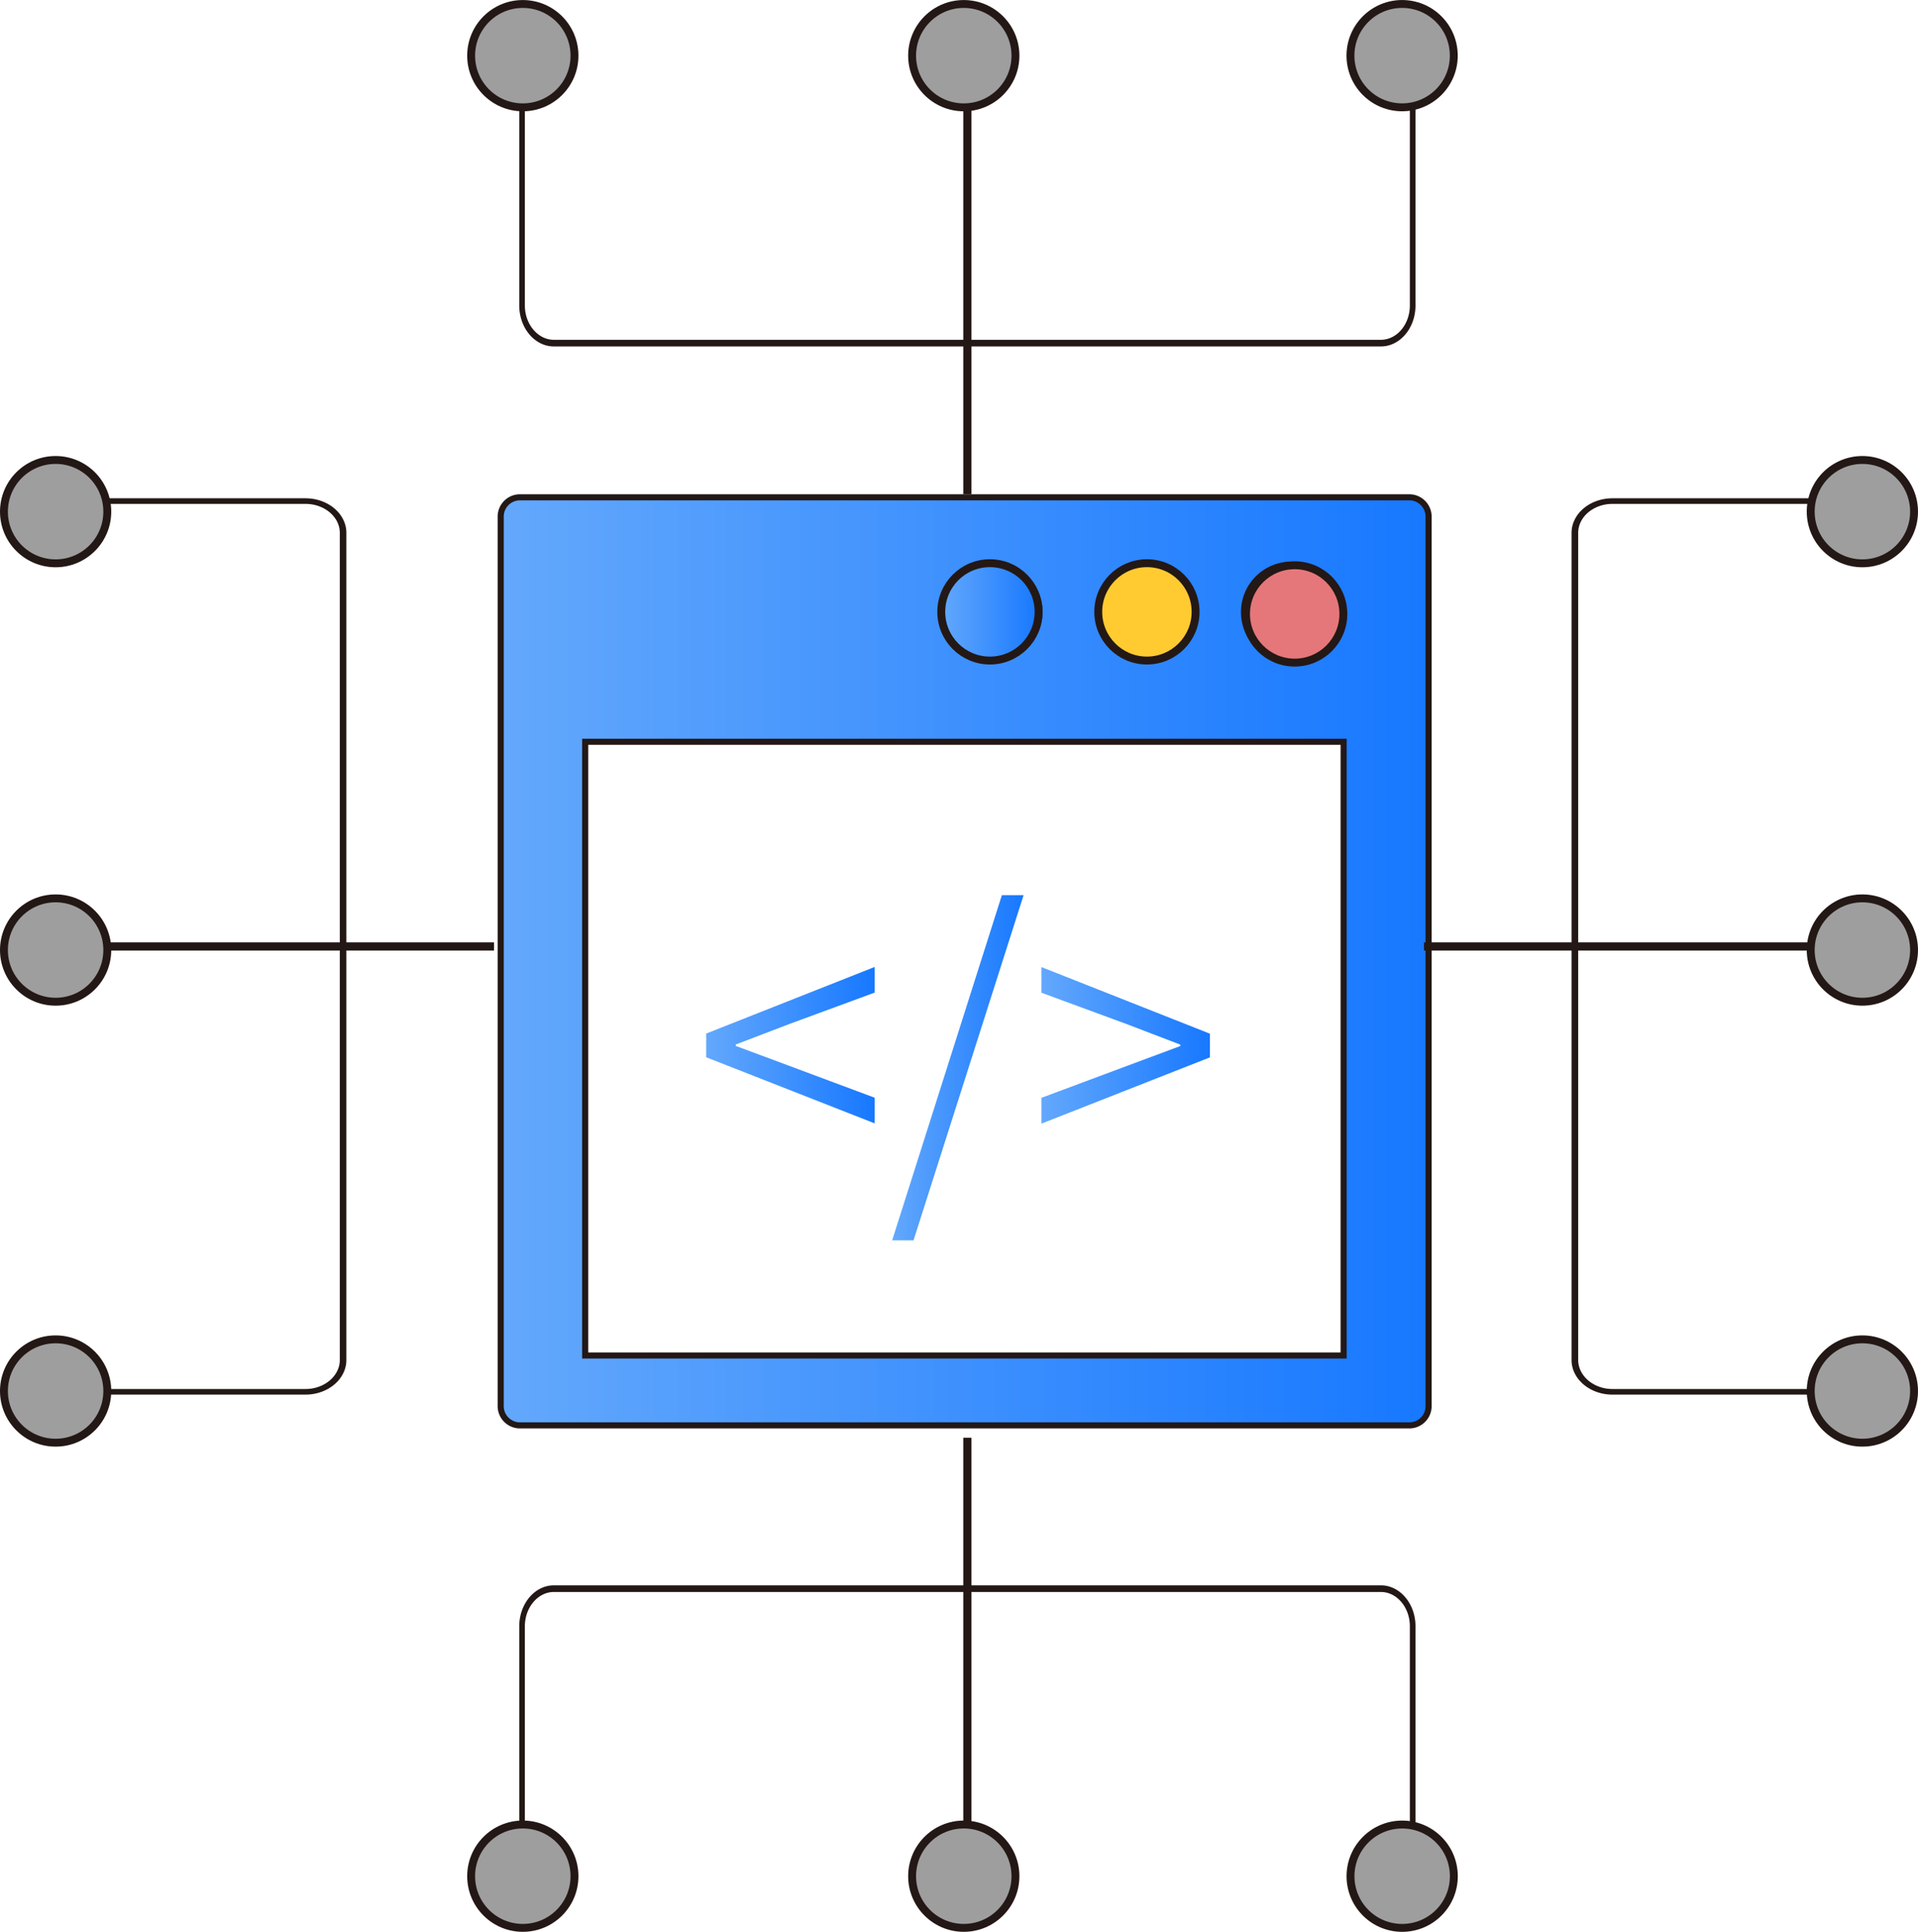 <svg id="图层_1" data-name="图层 1" xmlns="http://www.w3.org/2000/svg" xmlns:xlink="http://www.w3.org/1999/xlink" viewBox="0 0 485.54 489"><defs><style>.cls-1{fill:#231815;}.cls-2{fill:none;stroke-width:2.07px;}.cls-10,.cls-11,.cls-2,.cls-3,.cls-7,.cls-8,.cls-9{stroke:#231815;}.cls-10,.cls-11,.cls-2,.cls-3,.cls-7,.cls-9{stroke-miterlimit:10;}.cls-3{stroke-width:1.54px;fill:url(#未命名的渐变);}.cls-4{fill:url(#未命名的渐变_2);}.cls-5{fill:url(#未命名的渐变_3);}.cls-6{fill:url(#未命名的渐变_4);}.cls-7,.cls-8{fill:#9e9e9f;}.cls-10,.cls-11,.cls-7,.cls-9{stroke-width:2px;}.cls-8{stroke-miterlimit:10;stroke-width:2px;}.cls-9{fill:url(#未命名的渐变_5);}.cls-10{fill:#ffcb31;}.cls-11{fill:#e5777a;}</style><linearGradient id="未命名的渐变" x1="283.98" y1="398.84" x2="518.9" y2="398.84" gradientUnits="userSpaceOnUse"><stop offset="0" stop-color="#63a8fc"/><stop offset="1" stop-color="#1778ff"/></linearGradient><linearGradient id="未命名的渐变_2" x1="336.02" y1="420.05" x2="378.67" y2="420.05" xlink:href="#未命名的渐变"/><linearGradient id="未命名的渐变_3" x1="383.08" y1="425.77" x2="416.35" y2="425.77" xlink:href="#未命名的渐变"/><linearGradient id="未命名的渐变_4" x1="420.86" y1="420.06" x2="463.51" y2="420.06" xlink:href="#未命名的渐变"/><linearGradient id="未命名的渐变_5" x1="238.28" y1="154.88" x2="262.92" y2="154.88" xlink:href="#未命名的渐变"/></defs><path class="cls-1" d="M514.13,180v52.84c0,4.78-3.29,8.67-7.33,8.67H297.43c-4,0-7.33-3.89-7.33-8.67V179.37l-1.42,0v53.46c0,5.71,3.93,10.36,8.75,10.36H506.81c4.83,0,8.75-4.65,8.75-10.36V180.36A8.75,8.75,0,0,1,514.13,180Z" transform="translate(-157.23 -155.5)"/><line class="cls-2" x1="244.89" y1="125.08" x2="244.89" y2="19.72"/><path class="cls-3" d="M514,281.38H288.86a4.88,4.88,0,0,0-4.88,4.88V511.42a4.88,4.88,0,0,0,4.88,4.88H514a4.88,4.88,0,0,0,4.88-4.88V286.26A4.9,4.9,0,0,0,514,281.38Zm-29.85,17.05a12,12,0,1,1-12,12A12,12,0,0,1,484.16,298.43Zm-36.63,0a12,12,0,1,1-12,12A12,12,0,0,1,447.53,298.43Zm-39.15,0a12,12,0,1,1-12,12A12,12,0,0,1,408.38,298.43Zm89,200.18h-192V343.26h192Z" transform="translate(-157.23 -155.5)"/><path class="cls-4" d="M336,423.12v-6l42.65-16.86v6.49l-21.73,8-13.43,5.14v.36l13.43,5,21.73,8.11v6.49Z" transform="translate(-157.23 -155.5)"/><path class="cls-5" d="M410.85,382.09h5.5l-27.86,87.37h-5.41Z" transform="translate(-157.23 -155.5)"/><path class="cls-6" d="M420.86,433.39l21.73-8.11,13.43-5v-.36l-13.43-5.14-21.73-8v-6.49l42.65,16.86v6l-42.65,16.77Z" transform="translate(-157.23 -155.5)"/><circle class="cls-7" cx="132.35" cy="14.09" r="13.08"/><circle class="cls-7" cx="243.98" cy="14.09" r="13.08"/><circle class="cls-8" cx="512.18" cy="169.58" r="13.08" transform="translate(-127.13 256.34) rotate(-45)"/><path class="cls-1" d="M514.13,620V567.14c0-4.78-3.29-8.67-7.33-8.67H297.43c-4,0-7.33,3.89-7.33,8.67v53.49l-1.42,0V567.15c0-5.71,3.93-10.36,8.75-10.36H506.81c4.83,0,8.75,4.65,8.75,10.36v52.49A8.75,8.75,0,0,0,514.13,620Z" transform="translate(-157.23 -155.5)"/><line class="cls-2" x1="244.89" y1="363.92" x2="244.89" y2="469.28"/><circle class="cls-7" cx="132.35" cy="474.91" r="13.08"/><circle class="cls-7" cx="243.98" cy="474.91" r="13.08"/><circle class="cls-8" cx="512.19" cy="630.41" r="13.08" transform="translate(-452.98 391.32) rotate(-45)"/><path class="cls-1" d="M618.26,283.05H565.42c-4.78,0-8.67,3.29-8.67,7.33V499.76c0,4,3.89,7.33,8.67,7.33h53.49c0,.47,0,1,0,1.42H565.43c-5.71,0-10.36-3.93-10.36-8.75V290.38c0-4.83,4.65-8.75,10.36-8.75h52.49A11.29,11.29,0,0,0,618.26,283.05Z" transform="translate(-157.23 -155.5)"/><line class="cls-2" x1="360.48" y1="239.57" x2="465.83" y2="239.57"/><circle class="cls-7" cx="471.46" cy="352.1" r="13.08"/><circle class="cls-7" cx="471.46" cy="240.48" r="13.08"/><circle class="cls-7" cx="471.46" cy="129.51" r="13.08"/><path class="cls-1" d="M181.74,283.05h52.84c4.78,0,8.67,3.29,8.67,7.33V499.76c0,4-3.89,7.33-8.67,7.33H181.09c0,.47,0,1,0,1.42h53.46c5.71,0,10.36-3.93,10.36-8.75V290.38c0-4.83-4.65-8.75-10.36-8.75H182.08A11.29,11.29,0,0,1,181.74,283.05Z" transform="translate(-157.23 -155.5)"/><line class="cls-2" x1="125.06" y1="239.57" x2="19.71" y2="239.57"/><circle class="cls-7" cx="14.08" cy="352.1" r="13.08"/><circle class="cls-7" cx="14.08" cy="240.48" r="13.08"/><circle class="cls-7" cx="14.08" cy="129.51" r="13.08"/><circle class="cls-9" cx="250.6" cy="154.88" r="12.32"/><circle class="cls-10" cx="290.34" cy="154.88" r="12.32"/><circle class="cls-11" cx="327.75" cy="155.4" r="12.32"/></svg>